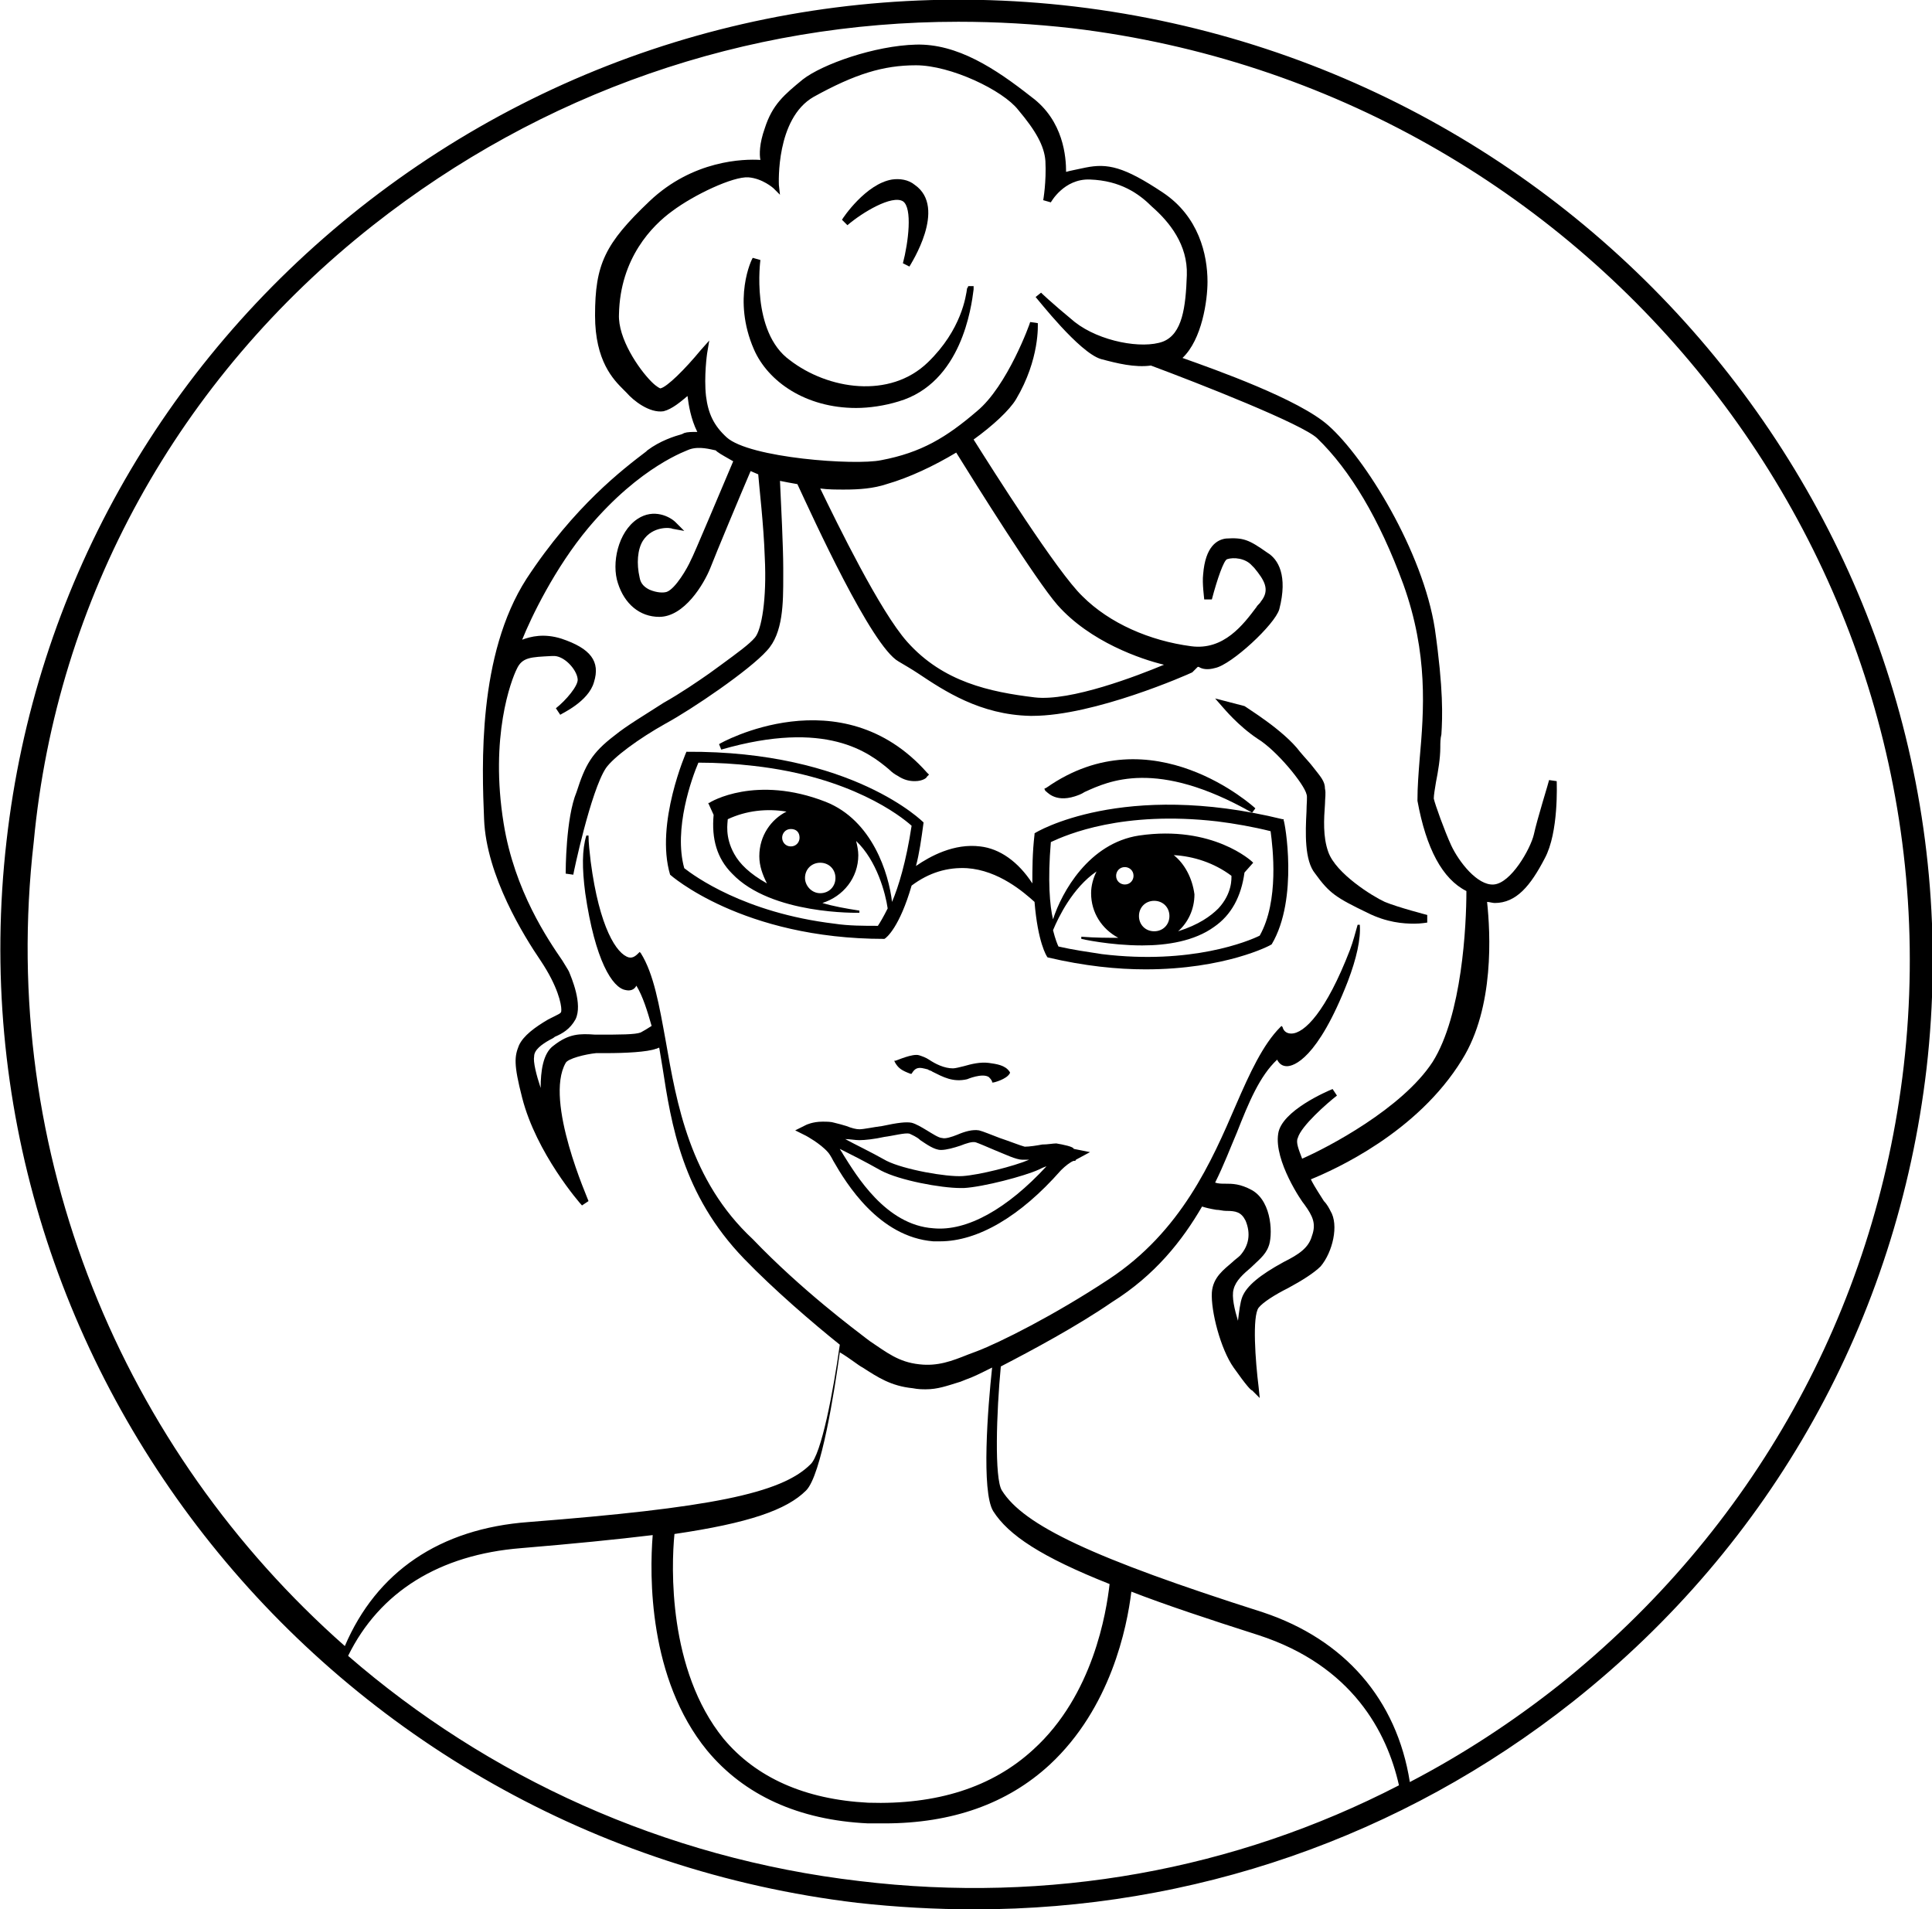 <svg xmlns="http://www.w3.org/2000/svg" xmlns:xlink="http://www.w3.org/1999/xlink" id="Ebene_3" x="0px" y="0px" viewBox="0 0 177.6 175.5" style="enable-background:new 0 0 177.6 175.5;" xml:space="preserve"><path d="M98.8,0.6C75.1-2.2,51.7,4.4,33.1,19.1C14.8,33.6,3.2,54.3,0.6,77.3c-5.5,48,29.6,91.8,78.2,97.6c3.6,0.4,7.2,0.6,10.8,0.6 c20,0,39.2-6.6,55-19.1c18.3-14.5,29.8-35.1,32.5-58.2C182.6,50.2,147.5,6.4,98.8,0.6z M79,172.9c-18-2.1-34.2-9.6-47-20.7 c2.9-5.9,8.4-9.3,15.9-9.9c4.8-0.4,8.8-0.8,12.1-1.2c-0.3,3.7-0.4,13.2,5,19.8c3.4,4.1,8.4,6.4,14.8,6.7c0.5,0,1,0,1.5,0 c6.2,0,11.3-1.8,15.2-5.4c5.6-5.2,7.1-12.6,7.5-15.9c3.1,1.2,7,2.5,11.7,4c8.6,2.8,11.8,8.9,12.9,13.8 C113.5,171.9,96.4,175,79,172.9L79,172.9z M61.2,95.7c-0.6-3.3-1.1-6.2-2.3-8.1l-0.1-0.1l-0.1,0.1c-0.2,0.2-0.5,0.5-0.9,0.4 c-1.1-0.3-2.7-2.7-3.5-8.8c-0.1-0.9-0.2-1.7-0.2-2.4l-0.2,0c-0.4,1.3-0.4,3-0.1,5.3c0.9,6.2,2.5,8.7,3.7,8.9c0.4,0.1,0.8,0,1-0.4 c0.6,1,1,2.3,1.4,3.7c-0.3,0.2-0.8,0.5-1,0.6c-0.5,0.2-1.9,0.2-3.9,0.2h-0.3c-1.4-0.1-2.4-0.1-3.8,1c-1,0.7-1.2,2.4-1.2,3.9 c-0.4-1.2-0.7-2.4-0.6-2.9c0-0.6,0.7-1.1,1.4-1.5c0.2-0.1,0.4-0.2,0.5-0.3c0.7-0.3,1.4-0.7,1.9-1.6c0.7-1.4-0.4-3.9-0.6-4.4 c-0.1-0.2-0.3-0.5-0.6-1c-1.3-1.9-4.4-6.4-5.4-12.6c-1.3-8,0.7-13.2,1.2-14.2c0.5-1.1,1.3-1.1,3.2-1.2h0.1c1-0.1,2.2,1.2,2.3,2.1 c0.1,0.6-1.1,2-2,2.7l0.4,0.6c0.1-0.1,2.6-1.2,3.1-3c0.6-1.9-0.3-3.1-3-4c-1.6-0.5-2.8-0.2-3.6,0.1c0.8-2,3-6.6,6.1-10.3 c4.8-5.7,9.1-7.1,9.3-7.2c0.9-0.3,1.9,0,2.4,0.1c0,0,0.1,0.1,0.1,0.1c0.4,0.3,1,0.6,1.5,0.9c-0.9,2.1-3.7,8.8-3.9,9.1 c-0.3,0.7-1.4,2.6-2.2,2.9c-0.3,0.1-0.9,0.1-1.6-0.2c-0.4-0.2-0.8-0.5-0.9-1.1c-0.3-1.3-0.2-2.6,0.3-3.4c0.9-1.4,2.6-1.2,2.7-1.1 l1.1,0.2l-0.8-0.8c-0.5-0.5-2-1.3-3.5-0.3c-1.8,1.2-2.4,4.1-1.8,5.9c0.6,1.9,2,3.1,3.8,3.1l0,0c2.3,0,4.1-3,4.7-4.5 c0.5-1.3,2.8-6.8,3.7-8.9c0.2,0.1,0.5,0.2,0.7,0.3c0.1,1.3,0.5,4.6,0.6,7.6c0.2,3.9-0.3,6.7-0.9,7.4c-0.5,0.6-1.6,1.4-3.1,2.5 l-1.1,0.8c-1,0.7-2.6,1.8-4.2,2.7c-1.7,1.1-3.4,2.1-4.5,3c-2.1,1.6-2.7,2.7-3.5,5.2C52,75.2,52,80.1,52,80.3l0.7,0.1 c0-0.1,1.6-7.7,3-9.8c0.7-1,3-2.7,5.5-4.1c2.4-1.3,7.7-4.9,9.3-6.7C72,58.2,72,55.4,72,53v-0.8c0-1.9-0.2-5.9-0.3-8 c0.5,0.1,1,0.2,1.6,0.3c1.4,3,6.8,14.9,9.3,16.3c0.5,0.3,1.2,0.7,1.8,1.1c2.4,1.6,5.7,3.8,10.3,3.9c0.1,0,0.2,0,0.2,0 c5.7,0,14.3-3.8,14.7-4l0.5-0.5c0,0,0,0,0.1,0c0.3,0.2,0.8,0.3,1.5,0.1c1.5-0.3,5.5-4,5.9-5.4c0.8-3.1-0.1-4.6-1.1-5.2 c-1.7-1.2-2.2-1.4-3.8-1.3c-0.8,0.1-1.9,0.7-2.1,3.3c-0.1,0.8,0.1,2.2,0.1,2.3l0.7,0c0.5-1.9,1.1-3.6,1.4-3.7 c0.6-0.2,1.7-0.1,2.3,0.6l0.2,0.2c0.9,1.1,1.5,2,0.6,3.1c-0.1,0.2-0.3,0.3-0.4,0.5c-1.2,1.6-3,4-6,3.6c-3.8-0.5-7.5-2.1-10-4.6 c-2.3-2.2-8.3-11.7-10-14.4c1.8-1.3,3.3-2.7,3.9-3.7c2.2-3.7,2-6.9,2-7l-0.7-0.1c0,0.1-2.1,5.9-4.9,8.2c-2.8,2.4-5.1,3.8-8.8,4.5 c-2.4,0.5-12.1-0.2-14.2-2.1c-1.2-1.1-1.7-2.2-1.9-3.8c-0.2-1.8,0.1-3.9,0.1-3.9l0.2-1.2l-0.8,0.9c-1.4,1.7-3.1,3.4-3.7,3.5 c0,0-0.3-0.1-0.8-0.6c-1.2-1.2-3.1-4-3-6.2c0.1-5.2,3.1-8.2,4.9-9.5c2-1.5,5.6-3.2,7-3.1c1.3,0.1,2.3,1,2.3,1l0.6,0.6l-0.1-0.9 c0-0.1-0.3-6.1,3.2-8.1c3.8-2.1,6.4-2.9,9.4-2.9c3.2,0,8,2.3,9.4,4.1c1.6,1.9,2.4,3.3,2.5,4.7c0.1,1.9-0.2,3.6-0.2,3.6l0.7,0.2 c0,0,1.2-2.2,3.6-2.1c2.8,0.1,4.5,1.3,5.7,2.5c1.6,1.4,3.3,3.5,3.2,6.3c-0.1,2.9-0.4,5.4-2.2,6.1c-1.9,0.7-5.8,0-8.1-1.8 c-2.3-1.9-3.1-2.7-3.1-2.7l-0.5,0.4c0.2,0.2,4,5.1,6,5.7c1.5,0.4,3.1,0.8,4.6,0.6c4.3,1.6,14,5.4,15.3,6.7c3,2.9,5.7,7.4,7.9,13.4 c2.3,6.4,1.9,11.6,1.5,16.1c-0.1,1.3-0.2,2.5-0.2,3.8c0.8,4.4,2.3,7.2,4.5,8.3c0,3.2-0.4,11.4-3.1,15.7c-2.8,4.3-9.7,7.9-12,8.9 c-0.3-0.8-0.6-1.5-0.4-1.9c0.3-1.1,2.7-3.2,3.6-3.9l-0.4-0.6c-0.5,0.2-4.7,2-5,4.1c-0.4,2.5,2.2,6.3,2.4,6.5 c0.8,1.1,1.1,1.8,0.7,2.9c-0.3,1.1-1.2,1.7-2.6,2.4c-2.2,1.2-3.4,2.2-3.8,3.2c-0.2,0.5-0.3,1.4-0.4,2.2c-0.3-1-0.6-2.2-0.4-2.9 c0.2-0.8,0.9-1.4,1.6-2c0.6-0.6,1.3-1.1,1.6-1.9c0.4-0.9,0.4-4.1-1.5-5.2c-1.1-0.6-1.8-0.6-2.5-0.6c-0.3,0-0.6,0-0.9-0.1 c0.8-1.6,1.4-3.2,2-4.6c1.1-2.8,2.1-5.2,3.7-6.7c0.2,0.4,0.5,0.6,0.9,0.6l0,0c0.6,0,2.8-0.6,5.6-7.8c0.8-2.1,1.2-3.9,1.1-5.2l-0.2,0 c-0.2,0.7-0.4,1.5-0.7,2.3c-2.2,5.7-4.2,7.7-5.4,7.7l0,0c-0.4,0-0.7-0.2-0.8-0.6l-0.1-0.1l-0.1,0.1c-1.6,1.6-2.8,4.2-4.1,7.2 c-2.2,5.1-5,11.6-11.7,16c-5,3.3-10,5.8-12.1,6.6c-0.3,0.1-0.5,0.2-0.8,0.3c-1.5,0.6-2.8,1.1-4.5,0.9c-1.9-0.2-3-1.1-4.5-2.1 l-0.4-0.3c-0.9-0.7-5.9-4.4-10.4-9.1C63.4,108.5,62.2,101.4,61.2,95.7L61.2,95.7z M87.9,41.6c1.8,2.9,7.3,11.7,9.3,14 c3,3.4,7.7,5,9.8,5.5c-2.4,1-8.6,3.4-11.9,3c-4.1-0.5-8.4-1.4-11.7-5.1c-2.5-2.8-6.4-10.8-8-14.1c0.7,0.1,1.5,0.1,2.2,0.1 c1.4,0,2.7-0.1,3.9-0.5C83.6,43.9,85.9,42.8,87.9,41.6z M79.3,125.7c1.4,0.9,2.6,1.7,4.6,1.9c0.5,0.1,0.9,0.1,1.2,0.1 c1.1,0,1.9-0.3,3.2-0.7l0.5-0.2c0.6-0.2,1.4-0.6,2.4-1.1c-0.4,3.7-1,11.4,0.1,13.2l0,0c1.4,2.2,4.4,4.2,10.7,6.7 c-0.3,2.6-1.5,10.2-7,15.2c-3.8,3.5-8.9,5.1-15.2,4.9c-5.8-0.3-10.3-2.3-13.3-5.9c-5.1-6.3-4.8-15.8-4.5-18.8c6.8-1,10.3-2.2,12.1-4 c1.4-1.4,2.6-9.1,3.1-12.7C78.2,124.9,78.9,125.5,79.3,125.7L79.3,125.7z M175,98c-2.6,22.5-13.9,42.7-31.7,56.9 c-4.3,3.4-8.9,6.4-13.7,8.9c-1.2-7.6-6-13.1-13.5-15.6c-15.7-5-22-8-24-11.2c-0.7-1.1-0.5-7.2-0.1-11.4c2.9-1.5,7-3.7,10.2-5.9 c4-2.5,6.5-5.7,8.3-8.8c0.3,0.1,0.7,0.2,1.3,0.3c0.3,0,0.6,0.1,0.9,0.1c0.9,0,1.4,0.1,1.8,0.9c0.5,1.2,0.3,2.3-0.5,3.2 c-0.2,0.2-0.5,0.4-0.7,0.6c-0.8,0.7-1.8,1.4-1.9,2.8c-0.1,1.7,0.8,5.2,2,6.9c1.2,1.7,1.6,2.1,1.7,2.1l0.7,0.7l-0.1-1 c-0.3-2.4-0.6-6.5,0-7.3c0.4-0.5,1.5-1.2,2.7-1.8c1.3-0.7,2.4-1.4,3-2c1.1-1.3,1.7-3.8,0.9-5.1c-0.1-0.2-0.3-0.6-0.6-0.9 c-0.3-0.5-0.8-1.2-1.2-2c2.2-0.9,9.8-4.3,13.9-11c3-4.8,2.6-11.7,2.3-14.5c0.2,0,0.5,0.1,0.7,0.1c2,0,3.3-1.6,4.6-4.1 c1.3-2.4,1.1-6.9,1.1-7.1l-0.7-0.1c0,0.1-1.1,3.6-1.4,5c-0.3,1.3-2.1,4.5-3.7,4.6c-1.5,0.1-3.2-2.1-3.9-3.6 c-0.6-1.3-1.5-3.8-1.6-4.3c0-0.3,0.1-0.9,0.2-1.5c0.2-1,0.4-2.2,0.4-3.2c0-0.4,0-0.8,0.1-1.2c0.1-1.6,0.2-4.1-0.6-9.7 c-1.1-7.1-6.4-15.7-9.8-18.7c-2.7-2.4-10.3-5.1-13.4-6.2c1.8-1.7,2.3-5.3,2.3-7c0-2.5-0.8-6-4.1-8.2c-3.6-2.4-5.1-2.7-7.1-2.3 c-0.9,0.2-1.5,0.3-1.8,0.4c0-1.3-0.2-4.7-3.2-6.9C91.5,6.3,88,4,84.2,4.1c-3.8,0.1-8.6,1.8-10.4,3.2c-1.7,1.4-2.8,2.3-3.5,4.5 c-0.5,1.4-0.5,2.4-0.4,2.9c-1.5-0.1-6.2,0-10.2,3.8c-4.1,3.9-5,5.8-5,10.5c0,4.2,1.7,5.9,2.6,6.8c0.1,0.1,0.2,0.2,0.3,0.3 c0.6,0.7,2.1,1.9,3.4,1.7c0.8-0.2,1.6-0.9,2.2-1.4c0.1,0.8,0.3,2.1,0.9,3.3c-0.5,0-0.9,0-1.2,0.1l-0.2,0.1c-0.7,0.2-2,0.6-3.2,1.5 l-0.1,0.1c-2.1,1.6-6.6,5-11,11.7c-4.5,7-4.1,17.2-3.9,22.1c0.2,5.2,3.7,10.8,5.2,13c1.6,2.4,1.9,4,1.9,4.5c0,0.3,0,0.3-0.6,0.6 c-0.2,0.1-0.4,0.2-0.6,0.3c-1.2,0.7-2.3,1.5-2.7,2.4c-0.4,1-0.5,1.7,0.3,4.8c1.3,5.1,5.3,9.7,5.5,9.9l0.6-0.4 c0-0.1-4.1-9.2-2.1-12.7c0.2-0.4,1.8-0.8,2.8-0.9c0.1,0,0.4,0,0.9,0c1.8,0,3.8-0.1,4.6-0.4c0.1,0,0.2-0.1,0.3-0.1 c0.1,0.6,0.2,1.2,0.3,1.8c0.8,5.2,1.8,11.7,7.5,17.6c2.7,2.8,6.3,5.9,8.8,7.9c-0.6,4.3-1.7,10.1-2.7,11c-2.7,2.7-9.3,4-25.9,5.3 c-8.2,0.6-14,4.6-16.9,11.4c-20.4-18-31.9-45.2-28.6-73.9C5.2,55,16.4,34.8,34.3,20.7C49.8,8.5,68.5,2,88.1,2c3.5,0,7,0.2,10.5,0.6 C146.1,8.3,180.4,51,175,98L175,98z"></path><path d="M81.7,70.7c0.3,0.3,0.6,0.5,0.8,0.6c0.6,0.4,1.1,0.5,1.6,0.5c0.7,0,1.1-0.3,1.1-0.4l0.2-0.2l-0.2-0.2 c-7.9-8.9-19-2.7-19.1-2.6l0.2,0.5C76,66.1,79.9,69.2,81.7,70.7L81.7,70.7z"></path><path d="M98.8,73.2c0.3-0.1,0.6-0.2,0.9-0.4c2.2-1,6.6-3.1,15.4,1.9l0.3-0.4c-0.1-0.1-9.5-8.7-19.2-1.9L96,72.5l0.1,0.2 C96.2,72.7,96.9,73.8,98.8,73.2z"></path><path d="M83.8,81.4c1.6-1.2,3.3-1.7,5.1-1.6c2.9,0.2,5.2,2.2,6.2,3.1c0.3,3.7,1.1,5,1.2,5.1l0,0h0c3.4,0.8,6.4,1.1,9,1.1 c7.3,0,11.5-2.2,11.6-2.3h0l0,0c2.5-4.2,1.2-11.3,1.1-11.4v-0.1l-0.1,0c-14.7-3.6-22.7,1.2-22.8,1.3l0,0v0.1 c-0.2,1.7-0.2,3.2-0.2,4.5c-1.3-2-3-3.2-4.8-3.4c-2.4-0.3-4.6,0.9-5.9,1.8c0.3-1.1,0.5-2.5,0.7-4c0,0-6.5-6.6-21.8-6.5 c0,0-2.9,6.6-1.5,11.3c0,0,6.6,5.9,19.7,5.9C81.5,86.2,82.7,85.2,83.8,81.4L83.8,81.4z M96.6,77.4c1.5-0.7,6.6-2.9,15.3-1.9 c1.6,0.2,3.3,0.5,4.9,0.9c0.2,1.5,0.8,6.4-1,9.6c-1,0.5-6.3,2.7-14.5,1.7c-1.3-0.2-2.7-0.4-4-0.7c-0.1-0.2-0.3-0.7-0.5-1.5 c0.5-1.2,1.8-3.9,4-5.4c-0.3,0.6-0.5,1.3-0.5,2c0,1.8,1,3.3,2.5,4.1c-1,0-2.1,0-3.4-0.1l0,0.2c0,0,2.6,0.6,5.6,0.6 c2.3,0,4.8-0.4,6.6-1.7c1.6-1.1,2.5-2.8,2.8-5l0.8-0.9l-0.1-0.1c0,0-3.6-3.4-10.4-2.4c-4.6,0.7-7.1,5.2-7.9,7.7 C96.5,83.3,96.3,80.9,96.6,77.4L96.6,77.4z M107.5,84.2c0,0.8-0.6,1.4-1.4,1.4s-1.4-0.6-1.4-1.4s0.6-1.4,1.4-1.4 S107.5,83.4,107.5,84.2z M103.4,79.7c0.4,0,0.8,0.3,0.8,0.8c0,0.4-0.3,0.8-0.8,0.8c-0.4,0-0.8-0.3-0.8-0.8 C102.6,80.1,102.9,79.7,103.4,79.7z M107.9,78.6c1.8,0.1,3.7,0.7,5.3,1.9c0,0.2,0.1,1.6-1.2,3c-0.7,0.7-1.8,1.5-3.7,2.1 c0.9-0.8,1.5-2,1.5-3.4C109.6,80.7,108.9,79.4,107.9,78.6L107.9,78.6z M76.7,84.9c-8.3-1-12.9-4.4-13.8-5.1c-1-3.6,0.7-8.3,1.3-9.7 c1.7,0,3.4,0.1,5.1,0.3c8.9,1,13.5,4.6,14.5,5.5c-0.5,3.3-1.2,5.6-1.8,7c-0.3-2.6-1.8-7.5-6.1-9.2c-6.4-2.5-10.6,0-10.7,0.1l-0.1,0 l0.5,1.1c-0.2,2.2,0.3,4,1.7,5.4c3.6,3.8,11.6,3.6,11.7,3.6v-0.2c-1.3-0.2-2.4-0.4-3.4-0.7c1.9-0.6,3.3-2.3,3.3-4.4 c0-0.4-0.1-0.9-0.2-1.3c1.9,1.8,2.7,4.8,2.9,6.2c-0.4,0.8-0.7,1.3-0.9,1.6C79.4,85.1,78,85.1,76.7,84.9L76.7,84.9z M71.9,77 c0-0.4,0.3-0.8,0.8-0.8s0.8,0.3,0.8,0.8c0,0.4-0.3,0.8-0.8,0.8S71.9,77.4,71.9,77z M74,80.7c0-0.8,0.6-1.4,1.4-1.4s1.4,0.6,1.4,1.4 s-0.6,1.4-1.4,1.4S74,81.4,74,80.7z M69.8,78.7c0,0.9,0.3,1.7,0.7,2.5c-1.6-0.9-2.5-1.8-3-2.7c-0.9-1.6-0.6-2.9-0.6-3.2 c1.7-0.8,3.6-1,5.4-0.7C70.9,75.3,69.8,76.8,69.8,78.7L69.8,78.7z"></path><path d="M83.7,98.7L83.7,98.7l0.1,0c0,0,0.2-0.4,0.5-0.5c0.3-0.1,0.6,0,1,0.1c0.1,0.1,0.3,0.1,0.4,0.2c1,0.5,1.9,1,3.2,0.7 c0,0,1.4-0.6,2-0.2c0.1,0.1,0.2,0.2,0.3,0.4v0.1l0.1,0c0.1,0,1.2-0.3,1.5-0.8c0,0,0.1-0.1,0-0.2c-0.4-0.6-1.2-0.7-1.9-0.8 c-0.8-0.1-1.6,0.1-2.3,0.3c-0.4,0.1-0.8,0.2-1,0.2l0,0c-0.8,0-1.6-0.4-2.2-0.8c-0.3-0.2-0.6-0.3-0.9-0.4c-0.6-0.2-2.1,0.5-2.2,0.5 l-0.1,0l0.1,0.2C82.6,98.2,82.9,98.4,83.7,98.7L83.7,98.7z"></path><path d="M97.1,105.1c-0.3,0-0.8,0.1-1.3,0.1c-0.5,0.1-1.2,0.2-1.6,0.2c-0.4-0.1-1.4-0.5-2.3-0.8c-0.8-0.3-1.5-0.6-1.9-0.7 c-0.6-0.1-1.3,0.1-2,0.4c-0.5,0.2-1.1,0.4-1.4,0.3c-0.3,0-0.9-0.4-1.4-0.7c-0.5-0.3-1-0.6-1.4-0.7c-0.5-0.1-1.3,0-2.7,0.3 c-0.8,0.1-1.7,0.3-2.1,0.3c-0.3,0-0.7-0.1-1.2-0.3c-0.3-0.1-0.7-0.2-1.1-0.3c-0.3-0.1-0.7-0.1-1.1-0.1c-0.9,0-1.5,0.3-1.5,0.3 l-1,0.5l1,0.5c0,0,1.3,0.7,2,1.5c0.1,0.1,0.3,0.4,0.5,0.8c1.2,2.1,4.2,7,9.2,7.4c0.2,0,0.4,0,0.6,0c3.5,0,7.4-2.3,11.1-6.5l0.1-0.1 c0.3-0.3,0.8-0.7,1.1-0.8c0.1,0,0.1,0,0.1,0v0c0.1,0,0.1-0.1,0.1-0.1l1.3-0.7l-1.5-0.3C98.7,105.4,97.7,105.2,97.1,105.1L97.1,105.1 z M79,104.8c0.5,0,1.4-0.1,2.3-0.3c0.8-0.1,1.9-0.4,2.3-0.3c0.2,0.1,0.7,0.3,1,0.6c0.6,0.4,1.3,0.9,1.9,0.9c0.5,0,1.2-0.2,1.8-0.4 c0.5-0.2,1.1-0.4,1.4-0.3c0.3,0.1,1,0.4,1.7,0.7c1,0.4,2,0.9,2.6,0.9c0.2,0,0.4,0,0.6,0c-1.4,0.6-4.6,1.4-6.1,1.5 c-1.5,0.1-5.4-0.6-7-1.4c-1.6-0.9-2.9-1.5-3.8-2C78.1,104.7,78.6,104.8,79,104.8L79,104.8z M85.8,112.9c-4.4-0.3-7.1-4.9-8.3-6.8 c-0.1-0.2-0.2-0.3-0.3-0.5c1,0.5,2.2,1.1,3.8,2c1.7,0.9,5.5,1.6,7.3,1.6c0.1,0,0.2,0,0.3,0c1.8-0.1,5.6-1.1,6.9-1.7 c0.2-0.1,0.4-0.2,0.7-0.3C92.6,111.1,88.9,113.2,85.8,112.9L85.8,112.9z"></path><path d="M83,18.5c0.9,0.6,0.5,3.8,0,5.7l0.6,0.3c0.1-0.2,3.5-5.4,0.5-7.5c-0.6-0.5-1.4-0.6-2.1-0.5c-2.4,0.4-4.5,3.5-4.6,3.7 l0.5,0.5C79.3,19.5,82,17.9,83,18.5z"></path><path d="M88.9,26.5c-0.1,0.7-0.5,3.8-3.6,6.8c-3.5,3.4-9.2,2.5-12.7-0.2c-3.6-2.6-2.7-9.2-2.7-9.2l-0.7-0.2 c-0.1,0.1-1.9,3.8,0.1,8.4c1.3,3,4.8,5.4,9.4,5.4c1.2,0,2.6-0.2,3.9-0.6c5.8-1.7,6.7-8.7,6.9-10.3c0-0.2,0-0.3,0-0.3H89 C89,26.3,89,26.4,88.9,26.5L88.9,26.5z"></path><path d="M115.6,67.9c1.8,1.1,4.3,4.2,4.5,5.1c0.1,0.2,0,0.9,0,1.6c-0.1,1.9-0.2,4.5,0.8,5.7c1.3,1.8,1.9,2.2,4.8,3.6 c1.8,0.9,3.3,1,4.3,1c0.7,0,1.1-0.1,1.2-0.1v-0.7c0,0-2.7-0.7-3.9-1.2c-1.1-0.5-4.5-2.6-5.2-4.6c-0.5-1.4-0.4-3-0.3-4.4 c0-0.5,0.1-1,0-1.4c0-0.7-0.4-1.1-1.1-2c-0.3-0.4-0.7-0.8-1.2-1.4c-1.5-2-5-4.1-5.1-4.2l-2.7-0.7l0.7,0.8 C112.5,65.1,113.8,66.7,115.6,67.9L115.6,67.9z"></path></svg>